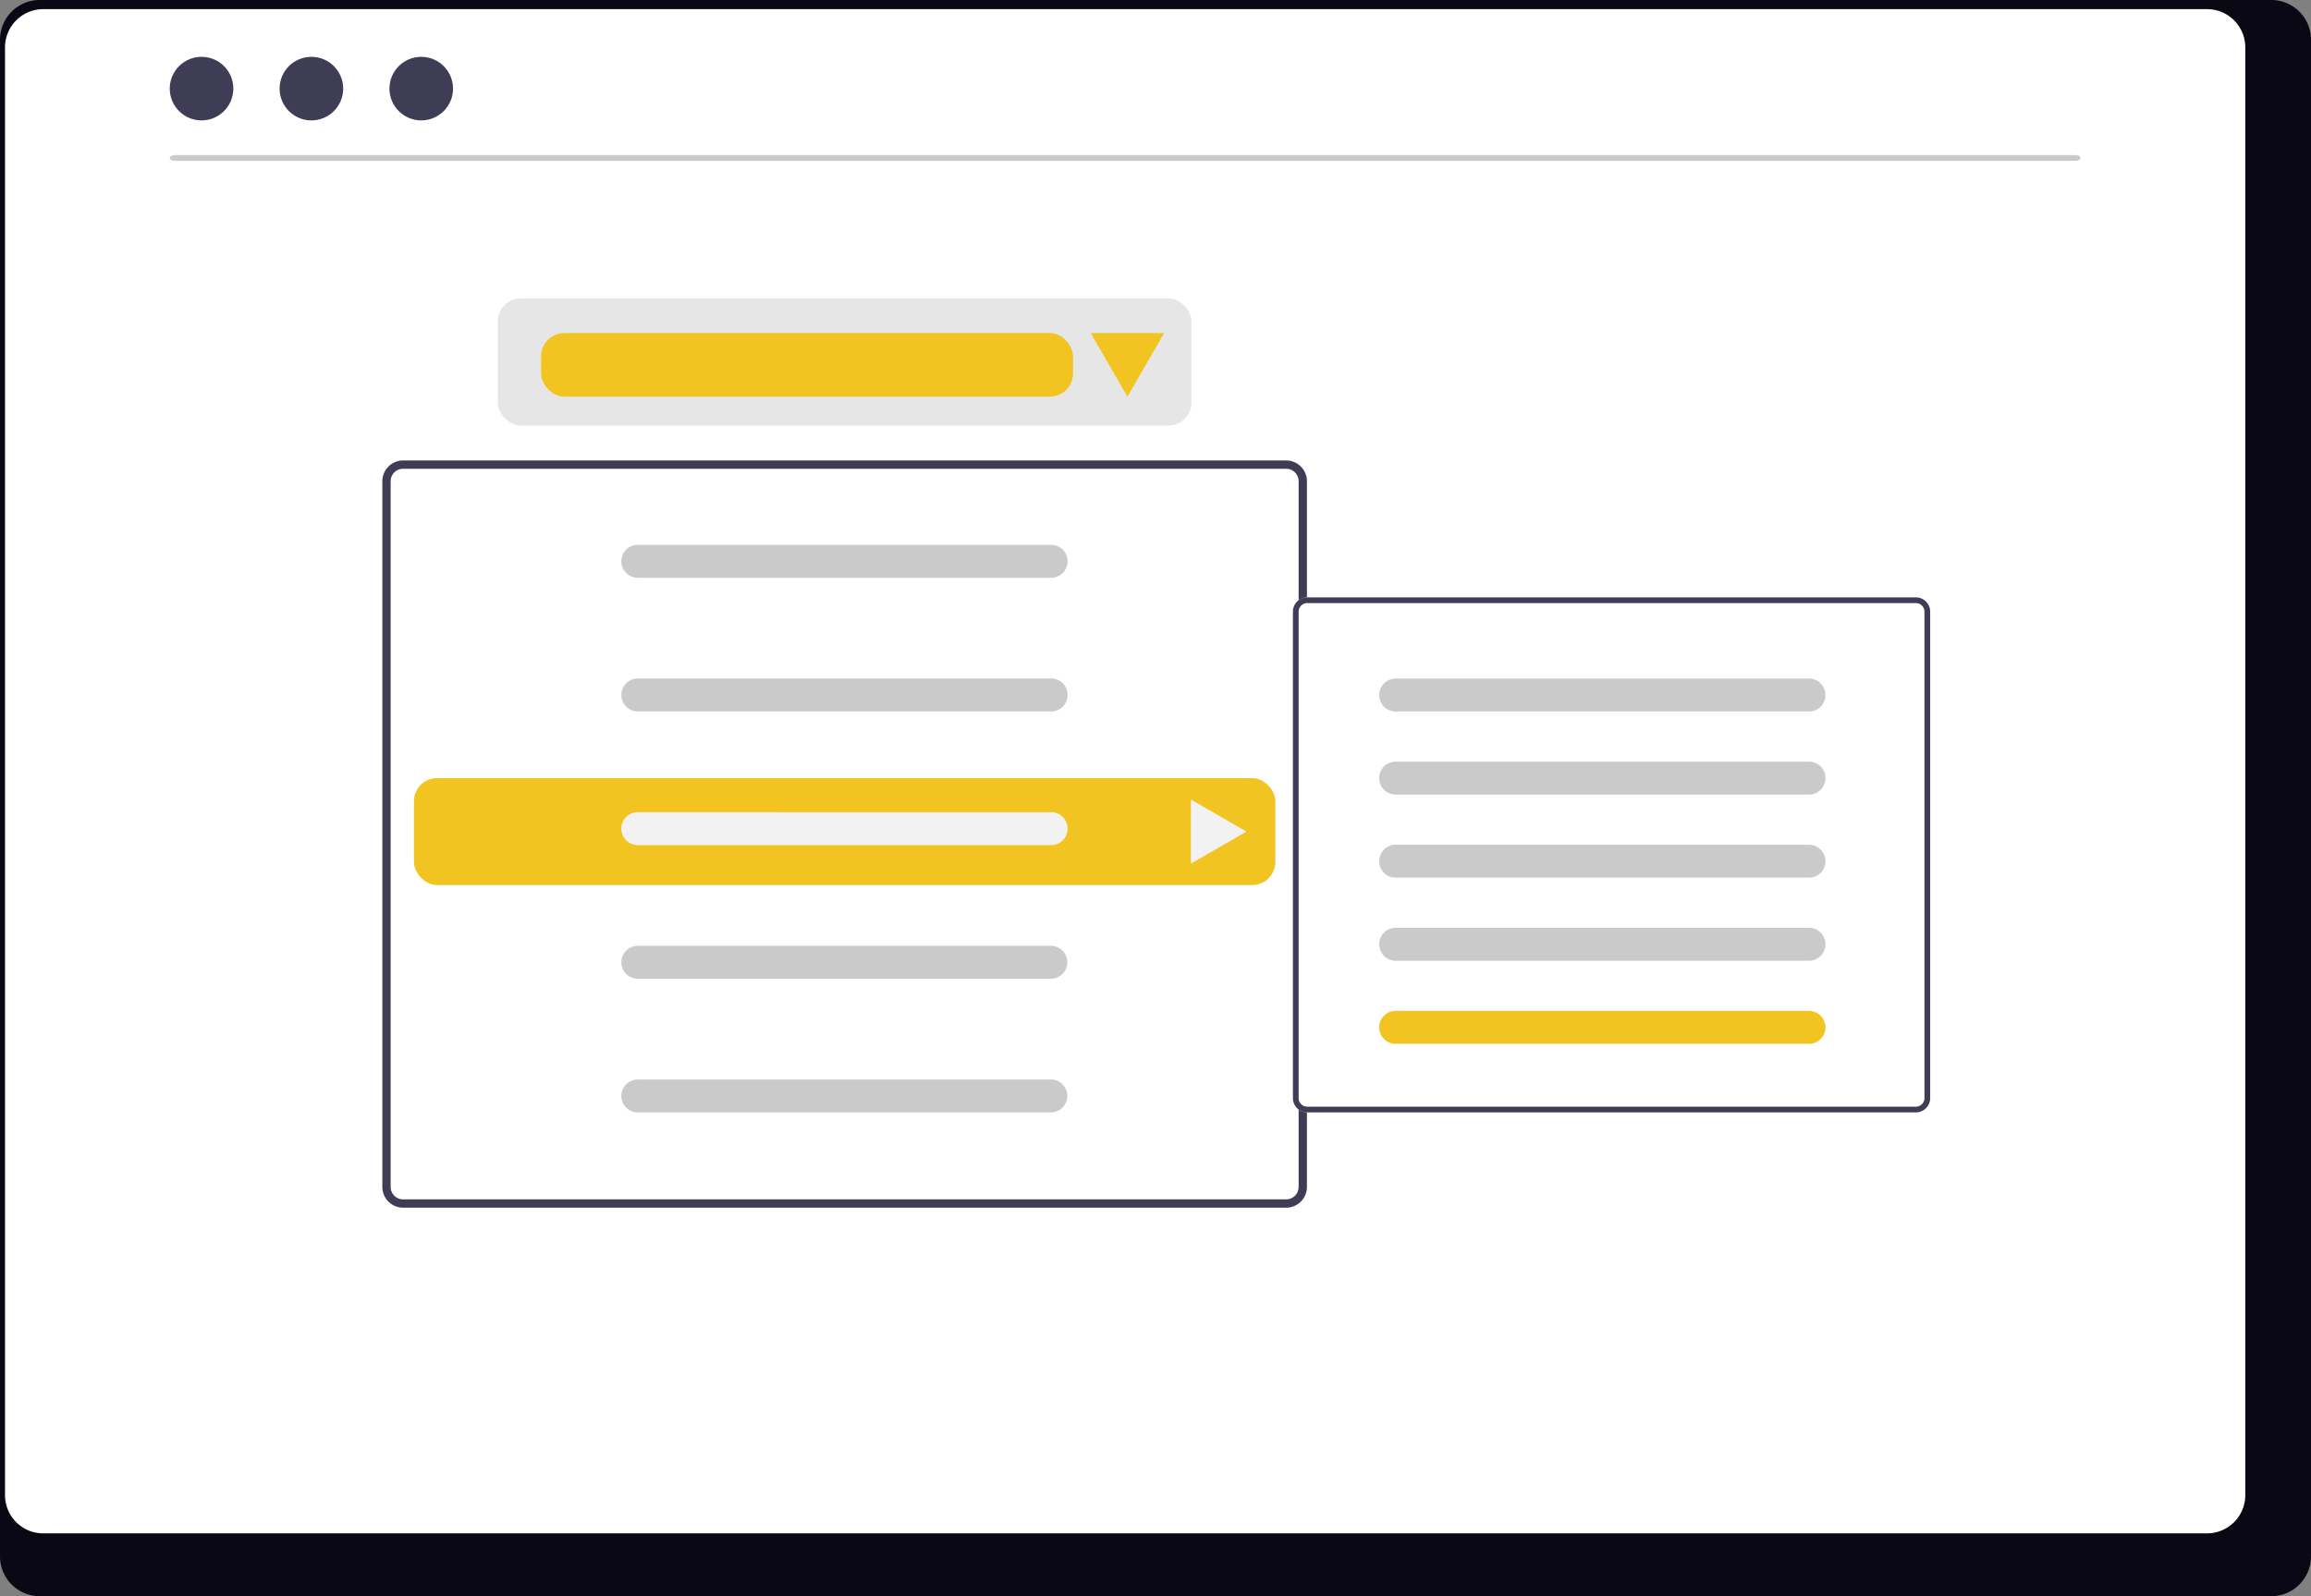 <svg xmlns="http://www.w3.org/2000/svg" width="799.468" height="552.327" viewBox="0 0 799.468 552.327" xmlns:xlink="http://www.w3.org/1999/xlink" role="img" artist="Katerina Limpitsouni" source="https://undraw.co/"><rect x="0" y="0" width="799.468" height="552.327" fill="#808080" stroke="none"/><g transform="translate(-560 -263.837)"><path d="M1352.3,232.384H580.059a13.747,13.747,0,0,0-13.613,13.848v524.66a13.74,13.74,0,0,0,13.613,13.819H1352.3a13.741,13.741,0,0,0,13.613-13.819V246.232a13.747,13.747,0,0,0-13.611-13.848Z" transform="translate(-6.445 31.453)" fill="#090814"/><path d="M1328.244,232.384h-748.6a13.225,13.225,0,0,0-13.2,13.223V746.614a13.219,13.219,0,0,0,13.2,13.2h748.6a13.219,13.219,0,0,0,13.2-13.2V245.608a13.224,13.224,0,0,0-13.193-13.223Z" transform="translate(-4.711 34.617)" fill="#fff"/><circle cx="11" cy="11" r="11" transform="translate(618.724 283.5)" fill="#3f3d56"/><circle cx="11" cy="11" r="11" transform="translate(656.724 283.5)" fill="#3f3d56"/><circle cx="11" cy="11" r="11" transform="translate(694.724 283.5)" fill="#3f3d56"/><path d="M858.7,740.25H201.133c-.953,0-1.726-.448-1.726-1s.773-1,1.726-1H858.7c.953,0,1.726.448,1.726,1S859.653,740.25,858.7,740.25Z" transform="translate(419.317 -420.75)" fill="#cacaca"/><g transform="translate(74.196 48.09)"><path d="M993.411,211.654H687.924a7.185,7.185,0,0,0-7.182,7.182v244.2a7.185,7.185,0,0,0,7.182,7.182H993.411a7.185,7.185,0,0,0,7.182-7.182v-244.2a7.185,7.185,0,0,0-7.182-7.182Zm4.309,251.38a4.316,4.316,0,0,1-4.309,4.309H687.924a4.316,4.316,0,0,1-4.309-4.309v-244.2a4.316,4.316,0,0,1,4.309-4.309H993.411a4.316,4.316,0,0,1,4.309,4.309Z" transform="translate(-62.667 163.43)" fill="#3f3d56"/><rect width="298" height="37" rx="8" transform="translate(629 485)" fill="#F1C421"/><path d="M769.189,240.856a5.695,5.695,0,1,0,0,11.389h142.77a5.695,5.695,0,1,0,.187-11.388h0q-.093,0-.187,0Z" transform="translate(-62.667 163.43)" fill="#cacaca"/><path d="M769.189,287.106a5.695,5.695,0,1,0,0,11.389h142.77a5.695,5.695,0,1,0,.187-11.388h0q-.093,0-.187,0Z" transform="translate(-62.667 163.43)" fill="#cacaca"/><path d="M769.189,333.356a5.695,5.695,0,1,0,0,11.389h142.77a5.695,5.695,0,1,0,.187-11.388h0q-.093,0-.187,0Z" transform="translate(-62.667 163.43)" fill="#f2f2f2"/><path d="M769.189,379.606a5.695,5.695,0,1,0,0,11.389h142.77a5.695,5.695,0,0,0,.187-11.388h0q-.093,0-.187,0Z" transform="translate(-62.667 163.43)" fill="#cacaca"/><path d="M769.189,425.856a5.695,5.695,0,1,0,0,11.389h142.77a5.695,5.695,0,0,0,.187-11.388h0q-.093,0-.187,0Z" transform="translate(-62.667 163.43)" fill="#cacaca"/><rect width="240" height="44" rx="8" transform="translate(658 319)" fill="#e6e6e6"/><path d="M618.543,24.5l12.7-22h-25.4l12.7,22,12.7-22h-25.4Z" transform="translate(257.279 328.5)" fill="#F1C421"/><rect width="184" height="22" rx="8" transform="translate(673 331)" fill="#F1C421"/><g transform="translate(3)"><path d="M896.251,211.654H685.692a4.952,4.952,0,0,0-4.95,4.95V384.92a4.952,4.952,0,0,0,4.95,4.95H896.251a4.952,4.952,0,0,0,4.95-4.95V216.6A4.952,4.952,0,0,0,896.251,211.654Z" transform="translate(249.333 210.805)" fill="#fff"/><path d="M896.251,211.654H685.692a4.952,4.952,0,0,0-4.95,4.95V384.92a4.952,4.952,0,0,0,4.95,4.95H896.251a4.952,4.952,0,0,0,4.95-4.95V216.6A4.952,4.952,0,0,0,896.251,211.654Zm2.97,173.266a2.975,2.975,0,0,1-2.97,2.97H685.692a2.975,2.975,0,0,1-2.97-2.97V216.6a2.975,2.975,0,0,1,2.97-2.97H896.251a2.975,2.975,0,0,1,2.97,2.97Z" transform="translate(249.333 210.803)" fill="#3f3d56"/><path d="M769.189,287.106a5.695,5.695,0,1,0,0,11.389h142.77a5.695,5.695,0,1,0,.187-11.388h0q-.093,0-.187,0Z" transform="translate(196.506 163.449)" fill="#cacaca"/><path d="M769.189,287.106a5.695,5.695,0,1,0,0,11.389h142.77a5.695,5.695,0,1,0,.187-11.388h0q-.093,0-.187,0Z" transform="translate(196.506 192.199)" fill="#cacaca"/><path d="M769.189,287.106a5.695,5.695,0,1,0,0,11.389h142.77a5.695,5.695,0,1,0,.187-11.388h0q-.093,0-.187,0Z" transform="translate(196.506 220.949)" fill="#cacaca"/><path d="M769.189,287.106a5.695,5.695,0,1,0,0,11.389h142.77a5.695,5.695,0,1,0,.187-11.388h0q-.093,0-.187,0Z" transform="translate(196.506 249.699)" fill="#cacaca"/><path d="M769.189,287.106a5.695,5.695,0,1,0,0,11.389h142.77a5.695,5.695,0,1,0,.187-11.388h0q-.093,0-.187,0Z" transform="translate(196.506 278.449)" fill="#F1C421"/></g><path d="M616.936,21.718,628.031,2.5h-22.19l11.1,19.218L628.031,2.5h-22.19Z" transform="translate(895.282 1120.438) rotate(-90)" fill="#f2f2f2"/></g></g></svg>